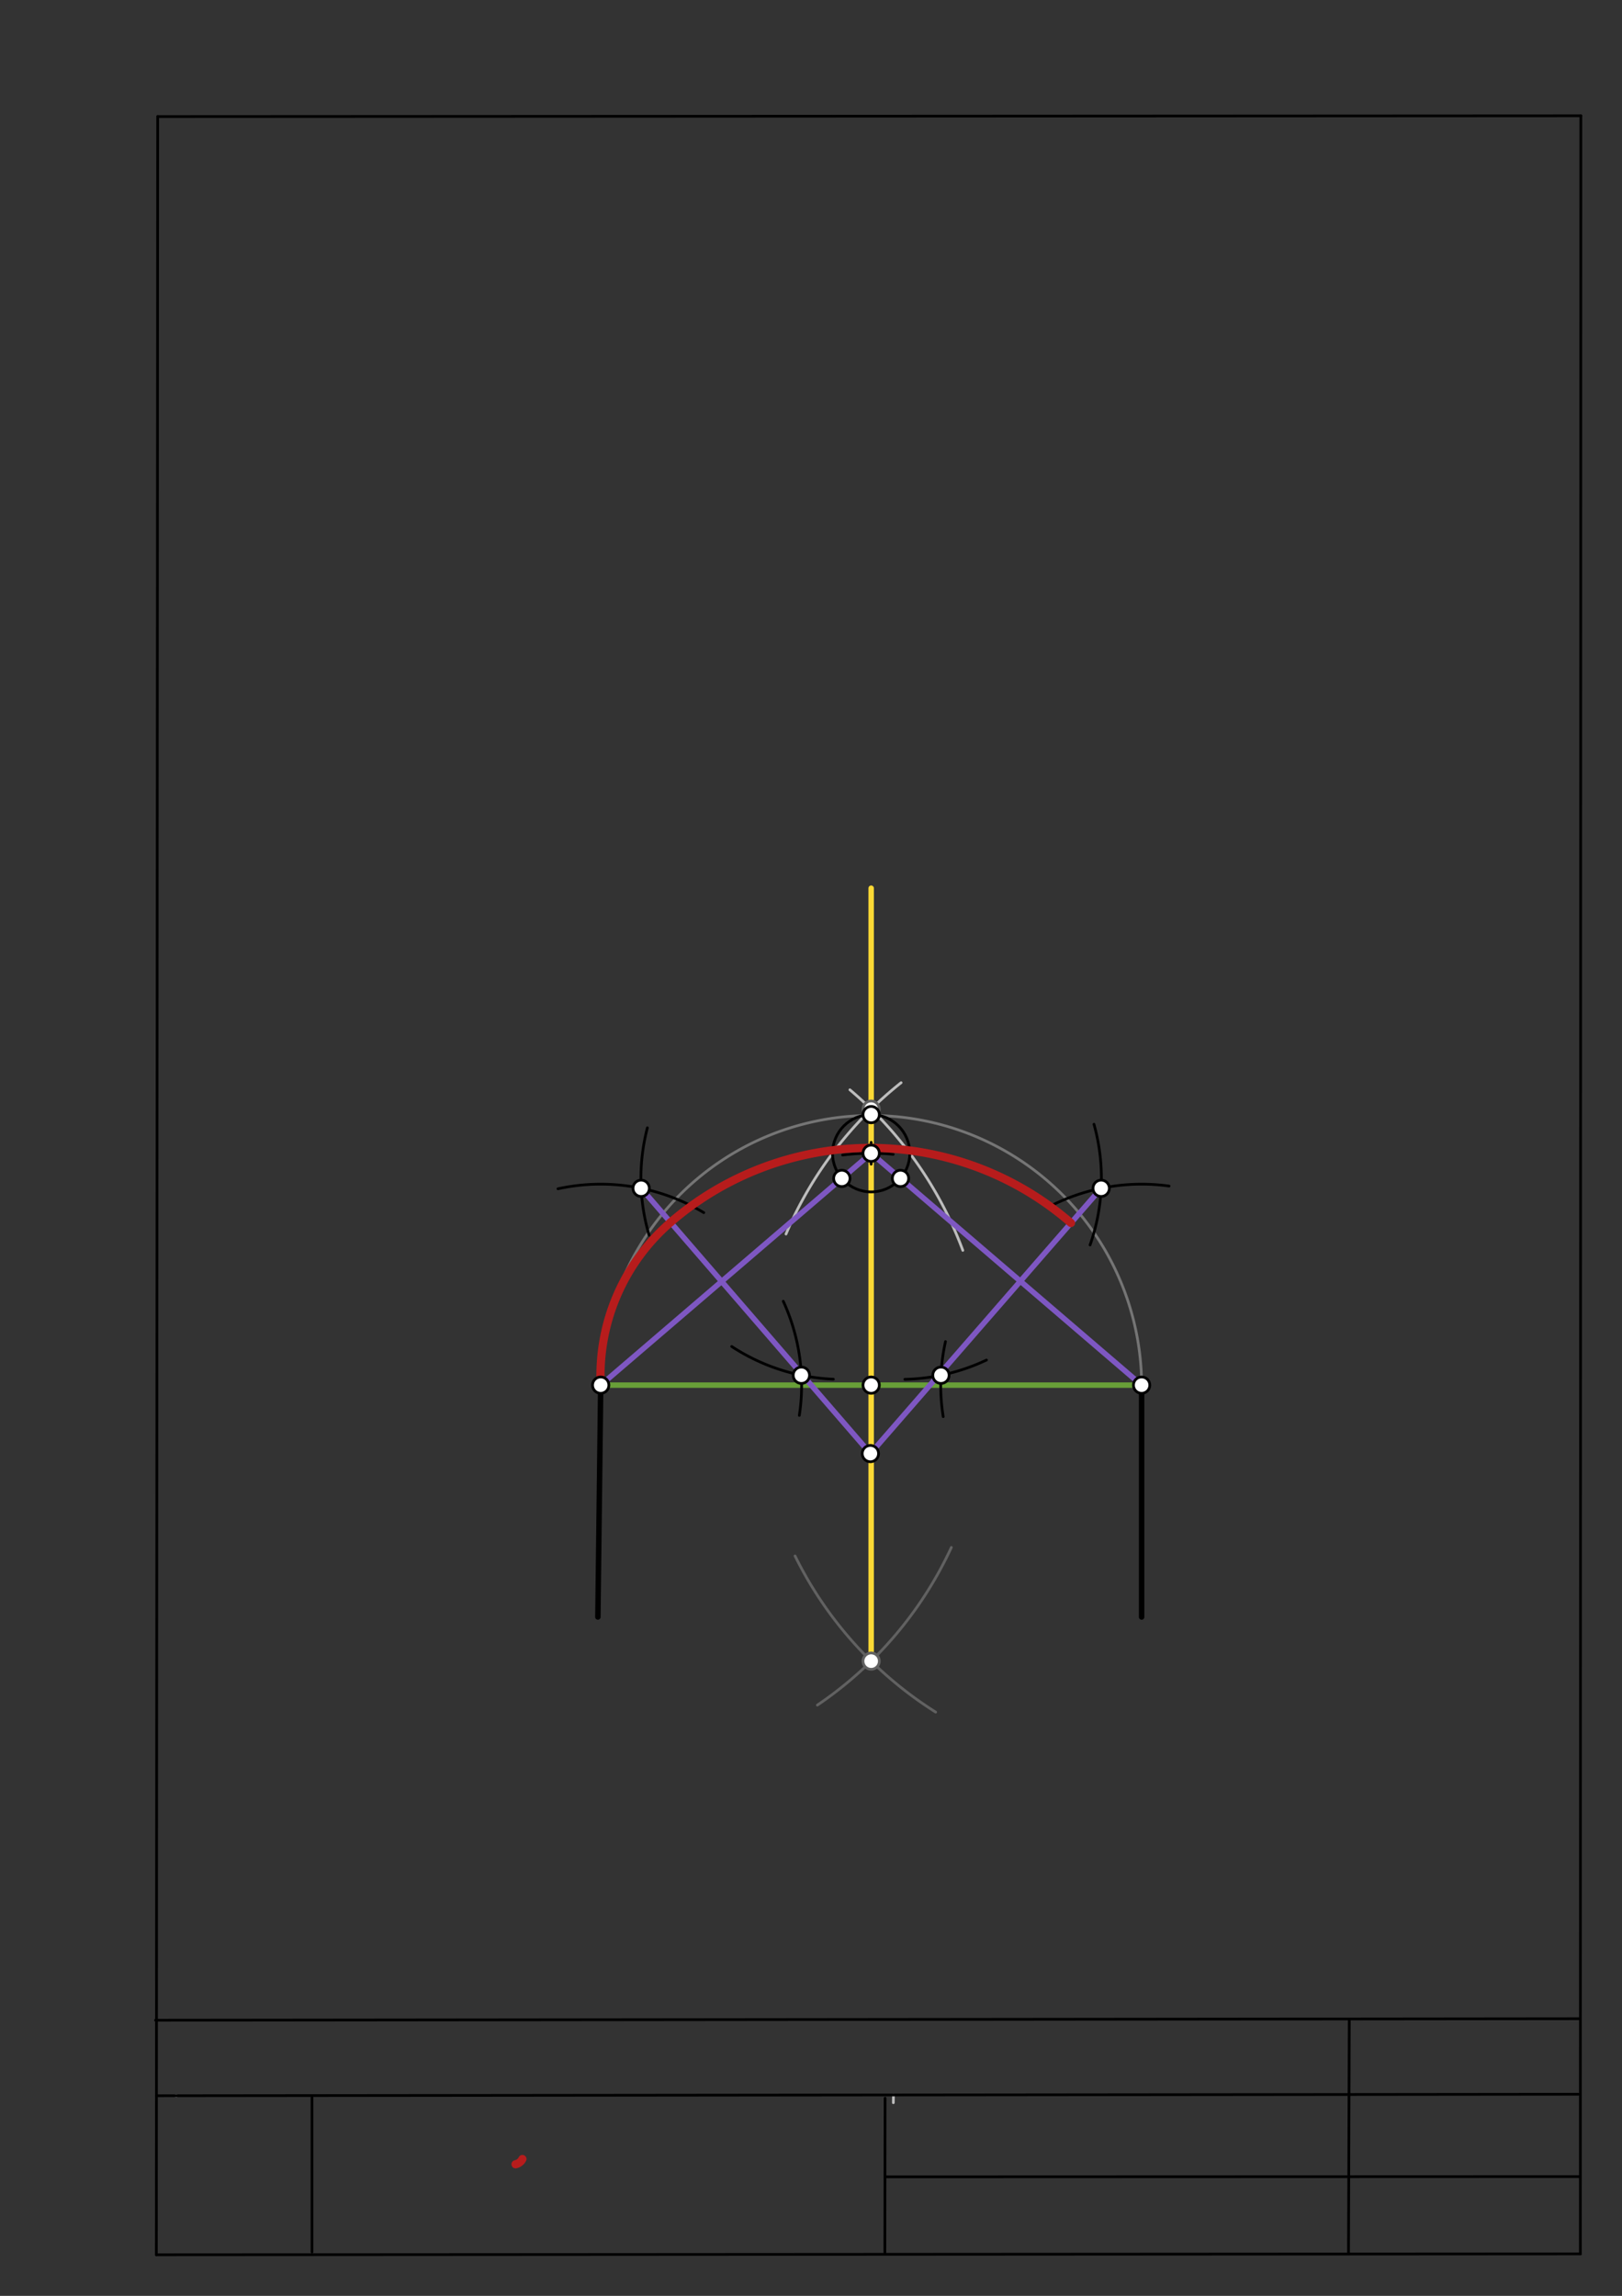 <svg xmlns="http://www.w3.org/2000/svg" class="svg--1it" height="100%" preserveAspectRatio="xMidYMid meet" viewBox="0 0 595 842" width="100%"><rect x="0" y="0" width="595" height="842" fill="#333333" stroke="none"/><defs><marker id="marker-arrow" markerHeight="16" markerUnits="userSpaceOnUse" markerWidth="24" orient="auto-start-reverse" refX="24" refY="4" viewBox="0 0 24 8"><path d="M 0 0 L 24 4 L 0 8 z" stroke="inherit"></path></marker></defs><g class="aux-layer--1FB"><g class="element--2qn"><line stroke="#bbbbbb" stroke-dasharray="none" stroke-linecap="round" stroke-width="1" x1="64.45" x2="64.8" y1="768.593" y2="768.592"></line></g><g class="element--2qn"><line stroke="#bbbbbb" stroke-dasharray="none" stroke-linecap="round" stroke-width="1" x1="327.75" x2="327.704" y1="768.323" y2="771.157"></line></g></g><g class="main-layer--3Vd"><g class="element--2qn"><line stroke="#000000" stroke-dasharray="none" stroke-linecap="round" stroke-width="1" x1="57.35" x2="579.727" y1="826.927" y2="826.6"></line></g><g class="element--2qn"><line stroke="#000000" stroke-dasharray="none" stroke-linecap="round" stroke-width="1" x1="57.843" x2="579.9" y1="42.752" y2="42.47"></line></g><g class="element--2qn"><line stroke="#000000" stroke-dasharray="none" stroke-linecap="round" stroke-width="1" x1="57.843" x2="57.35" y1="42.752" y2="826.927"></line></g><g class="element--2qn"><line stroke="#000000" stroke-dasharray="none" stroke-linecap="round" stroke-width="1" x1="579.9" x2="579.727" y1="42.47" y2="826.6"></line></g><g class="element--2qn"><line stroke="#000000" stroke-dasharray="none" stroke-linecap="round" stroke-width="1" x1="57.054" x2="579.396" y1="740.9" y2="740.35"></line></g><g class="element--2qn"><line stroke="#000000" stroke-dasharray="none" stroke-linecap="round" stroke-width="1" x1="57.387" x2="578.961" y1="768.6" y2="768.051"></line></g><g class="element--2qn"><line stroke="#000000" stroke-dasharray="none" stroke-linecap="round" stroke-width="1" x1="114.45" x2="114.45" y1="825.891" y2="769.198"></line></g><g class="element--2qn"><line stroke="#000000" stroke-dasharray="none" stroke-linecap="round" stroke-width="1" x1="494.672" x2="494.954" y1="826.095" y2="741.056"></line></g><g class="element--2qn"><line stroke="#000000" stroke-dasharray="none" stroke-linecap="round" stroke-width="1" x1="324.594" x2="324.673" y1="826.207" y2="769.514"></line></g><g class="element--2qn"><line stroke="#000000" stroke-dasharray="none" stroke-linecap="round" stroke-width="1" x1="579.75" x2="324.632" y1="798.254" y2="798.347"></line></g><g class="element--2qn"><line stroke="#000000" stroke-dasharray="none" stroke-linecap="round" stroke-width="2" x1="220.357" x2="219.32" y1="507.991" y2="593.024"></line></g><g class="element--2qn"><line stroke="#000000" stroke-dasharray="none" stroke-linecap="round" stroke-width="2" x1="418.782" x2="418.782" y1="507.991" y2="593.03"></line></g><g class="element--2qn"><line stroke="#689F38" stroke-dasharray="none" stroke-linecap="round" stroke-width="2" x1="220.357" x2="418.782" y1="507.991" y2="507.991"></line></g><g class="element--2qn"><path d="M 311.769 399.677 A 141.732 141.732 0 0 1 353.191 458.563" fill="none" stroke="#BDBDBD" stroke-dasharray="none" stroke-linecap="round" stroke-width="1"></path></g><g class="element--2qn"><path d="M 348.985 567.513 A 141.732 141.732 0 0 1 299.842 625.337" fill="none" stroke="#616161" stroke-dasharray="none" stroke-linecap="round" stroke-width="1"></path></g><g class="element--2qn"><path d="M 288.331 452.579 A 141.732 141.732 0 0 1 330.549 397.072" fill="none" stroke="#BDBDBD" stroke-dasharray="none" stroke-linecap="round" stroke-width="1"></path></g><g class="element--2qn"><path d="M 291.649 570.642 A 141.732 141.732 0 0 0 343.221 627.902" fill="none" stroke="#616161" stroke-dasharray="none" stroke-linecap="round" stroke-width="1"></path></g><g class="element--2qn"><line stroke="#FDD835" stroke-dasharray="none" stroke-linecap="round" stroke-width="2" x1="319.57" x2="319.57" y1="609.208" y2="325.744"></line></g><g class="element--2qn"><path d="M 309.093 423.6 A 85.039 85.039 0 0 1 327.657 423.337" fill="none" stroke="#000000" stroke-dasharray="none" stroke-linecap="round" stroke-width="1"></path></g><g class="element--2qn"><path d="M 220.357 507.991 A 99.213 99.213 0 0 1 418.782 507.991" fill="none" stroke="#757575" stroke-dasharray="none" stroke-linecap="round" stroke-width="1"></path></g><g class="element--2qn"><g class="center--1s5"><line x1="315.57" y1="422.952" x2="323.57" y2="422.952" stroke="#000000" stroke-width="1" stroke-linecap="round"></line><line x1="319.57" y1="418.952" x2="319.57" y2="426.952" stroke="#000000" stroke-width="1" stroke-linecap="round"></line><circle class="hit--230" cx="319.57" cy="422.952" r="4" stroke="none" fill="transparent"></circle></g><circle cx="319.57" cy="422.952" fill="none" r="14.173" stroke="#000000" stroke-dasharray="none" stroke-width="1"></circle></g><g class="element--2qn"><line stroke="#7E57C2" stroke-dasharray="none" stroke-linecap="round" stroke-width="2" x1="319.57" x2="220.357" y1="422.952" y2="507.991"></line></g><g class="element--2qn"><line stroke="#7E57C2" stroke-dasharray="none" stroke-linecap="round" stroke-width="2" x1="319.57" x2="418.782" y1="422.952" y2="507.991"></line></g><g class="element--2qn"><path d="M 204.677 435.978 A 73.701 73.701 0 0 1 258.159 444.723" fill="none" stroke="#000000" stroke-dasharray="none" stroke-linecap="round" stroke-width="1"></path></g><g class="element--2qn"><path d="M 293.217 519.092 A 73.701 73.701 0 0 0 287.333 477.233" fill="none" stroke="#000000" stroke-dasharray="none" stroke-linecap="round" stroke-width="1"></path></g><g class="element--2qn"><path d="M 238.121 453.035 A 73.701 73.701 0 0 1 237.482 413.618" fill="none" stroke="#000000" stroke-dasharray="none" stroke-linecap="round" stroke-width="1"></path></g><g class="element--2qn"><path d="M 268.405 493.814 A 73.701 73.701 0 0 0 305.705 505.811" fill="none" stroke="#000000" stroke-dasharray="none" stroke-linecap="round" stroke-width="1"></path></g><g class="element--2qn"><line stroke="#7E57C2" stroke-dasharray="none" stroke-linecap="round" stroke-width="2" x1="235.197" x2="319.286" y1="435.8" y2="533.095"></line></g><g class="element--2qn"><path d="M 428.85 434.981 A 73.701 73.701 0 0 0 385.951 442.007" fill="none" stroke="#000000" stroke-dasharray="none" stroke-linecap="round" stroke-width="1"></path></g><g class="element--2qn"><path d="M 346.833 492.017 A 73.701 73.701 0 0 0 345.993 519.545" fill="none" stroke="#000000" stroke-dasharray="none" stroke-linecap="round" stroke-width="1"></path></g><g class="element--2qn"><path d="M 401.305 412.313 A 73.701 73.701 0 0 1 399.872 456.586" fill="none" stroke="#000000" stroke-dasharray="none" stroke-linecap="round" stroke-width="1"></path></g><g class="element--2qn"><path d="M 331.929 505.859 A 73.701 73.701 0 0 0 361.871 498.787" fill="none" stroke="#000000" stroke-dasharray="none" stroke-linecap="round" stroke-width="1"></path></g><g class="element--2qn"><line stroke="#7E57C2" stroke-dasharray="none" stroke-linecap="round" stroke-width="2" x1="403.942" x2="319.286" y1="435.8" y2="533.095"></line></g><g class="element--2qn"><path d="M 220.357 507.991 A 74.286 74.286 0 0 1 245.985 448.282" fill="none" stroke="#B71C1C" stroke-dasharray="none" stroke-linecap="round" stroke-width="3"></path></g><g class="element--2qn"><path d="M 245.985 448.282 A 112.099 112.099 0 0 1 392.868 448.527" fill="none" stroke="#B71C1C" stroke-dasharray="none" stroke-linecap="round" stroke-width="3"></path></g><g class="element--2qn"><path d="M 189.116 793.732 A 3.606 3.606 0 0 0 191.634 791.808" fill="none" stroke="#B71C1C" stroke-dasharray="none" stroke-linecap="round" stroke-width="3"></path></g><g class="element--2qn"><circle cx="220.357" cy="507.991" r="3" stroke="#000000" stroke-width="1" fill="#ffffff"></circle>}</g><g class="element--2qn"><circle cx="418.782" cy="507.991" r="3" stroke="#000000" stroke-width="1" fill="#ffffff"></circle>}</g><g class="element--2qn"><circle cx="319.57" cy="609.208" r="3" stroke="#616161" stroke-width="1" fill="#ffffff"></circle>}</g><g class="element--2qn"><circle cx="319.57" cy="406.774" r="3" stroke="#616161" stroke-width="1" fill="#ffffff"></circle>}</g><g class="element--2qn"><circle cx="319.57" cy="507.991" r="3" stroke="#000000" stroke-width="1" fill="#ffffff"></circle>}</g><g class="element--2qn"><circle cx="319.57" cy="422.952" r="3" stroke="#000000" stroke-width="1" fill="#ffffff"></circle>}</g><g class="element--2qn"><circle cx="319.57" cy="408.778" r="3" stroke="#000000" stroke-width="1" fill="#ffffff"></circle>}</g><g class="element--2qn"><circle cx="308.809" cy="432.176" r="3" stroke="#000000" stroke-width="1" fill="#ffffff"></circle>}</g><g class="element--2qn"><circle cx="330.331" cy="432.176" r="3" stroke="#000000" stroke-width="1" fill="#ffffff"></circle>}</g><g class="element--2qn"><circle cx="235.197" cy="435.8" r="3" stroke="#000000" stroke-width="1" fill="#ffffff"></circle>}</g><g class="element--2qn"><circle cx="293.969" cy="504.367" r="3" stroke="#000000" stroke-width="1" fill="#ffffff"></circle>}</g><g class="element--2qn"><circle cx="403.942" cy="435.8" r="3" stroke="#000000" stroke-width="1" fill="#ffffff"></circle>}</g><g class="element--2qn"><circle cx="345.171" cy="504.367" r="3" stroke="#000000" stroke-width="1" fill="#ffffff"></circle>}</g><g class="element--2qn"><circle cx="319.286" cy="533.095" r="3" stroke="#000000" stroke-width="1" fill="#ffffff"></circle>}</g></g><g class="snaps-layer--2PT"></g><g class="temp-layer--rAP"></g></svg>